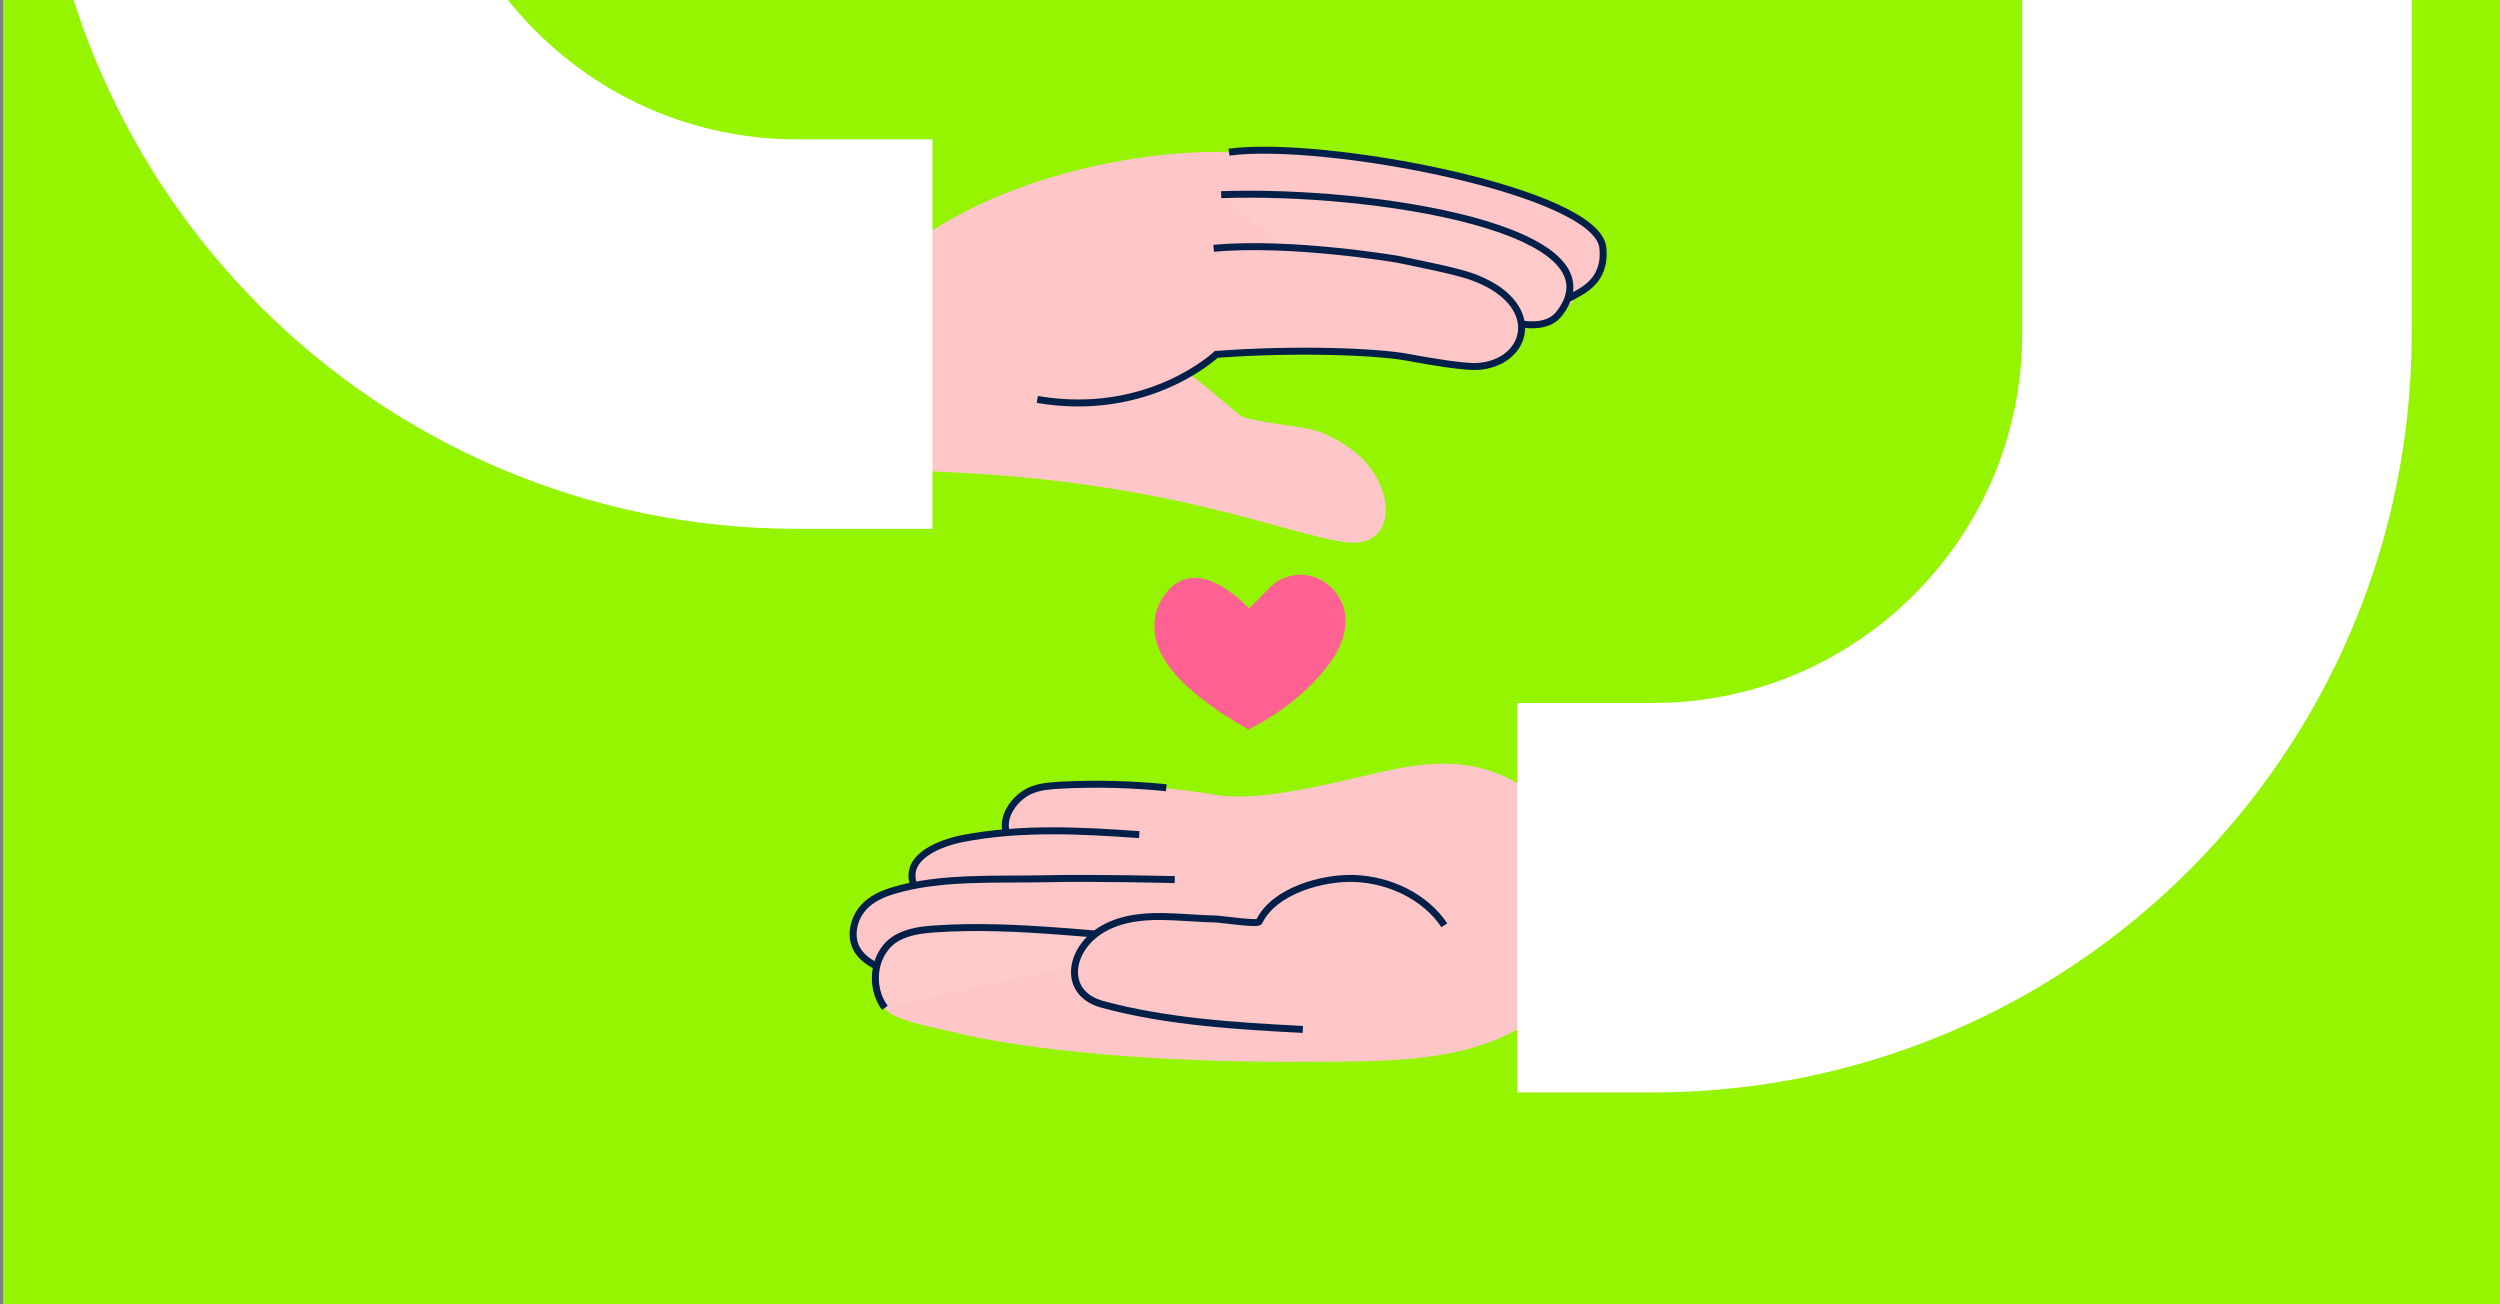 <?xml version="1.0" encoding="UTF-8"?>
<svg id="Calque_1" data-name="Calque 1" xmlns="http://www.w3.org/2000/svg" viewBox="0 0 1380 720">
  <rect x="0" y="0" width="1380" height="720" fill="#808080" stroke="none"/>
  <defs>
    <style>
      .cls-1 {
        fill: #95f400;
      }

      .cls-2 {
        fill: none;
        stroke: #fff;
        stroke-width: 215px;
      }

      .cls-2, .cls-3, .cls-4 {
        stroke-miterlimit: 10;
      }

      .cls-5 {
        fill: #ff6192;
      }

      .cls-3 {
        fill: #ffcaca;
      }

      .cls-3, .cls-4 {
        stroke: #00204a;
        stroke-width: 3.85px;
      }

      .cls-6, .cls-4 {
        fill: #ffc6c8;
      }
    </style>
  </defs>
  <rect class="cls-1" x="1.69" y="-12.64" width="1400" height="745.27"/>
  <g>
    <path class="cls-6" d="M854.83,445.85c6.6,6.78,12.01,14.7,15.74,23.41,10.44,24.34,7.46,53.97-7.63,75.74-28.96,41.79-89.43,40.8-134.95,41.11-51.24.35-102.83-1.32-153.69-7.85-16.84-2.16-33.68-4.85-50.15-8.99-6.13-1.54-33.08-6.34-35.73-12.97,0,0-23.99-60.53,13.76-43.48-8.5-5.11,1.67-6.9-.7-16.53-3.12-12.67,34.29-17.17,45.44-20.93,30.39-10.26,6.51-32.29,38.75-41.97,12.63-3.79,70.86,2.62,83.31,5.03,19.67,3.81,44.81-1.67,64.2-5.6,25.38-5.15,51.02-14.34,77.25-10.25,16.82,2.62,32.54,11.09,44.4,23.27Z"/>
    <path class="cls-4" d="M643.8,434.84c-19.3-1.95-38.76-2.43-58.13-1.44-5.35.28-10.79.68-15.81,2.55-9.24,3.44-18.73,15.69-13.4,25.78"/>
    <path class="cls-4" d="M628.87,460.72c-32.32-2.31-65.41-4.03-97.41,2.14-11.33,2.19-32.81,9.66-27.09,25.55"/>
    <path class="cls-4" d="M648.45,485.54s-44.69-1.1-70.96-.48c-27.18.64-58.3-1.35-84.48,6.58-6.1,1.85-12.16,4.58-16.39,9.34-3.25,3.65-5.26,8.38-5.63,13.25-1.35,17.82,21.35,23.48,34.99,24.72"/>
    <path class="cls-3" d="M655.92,518.76c-47.24-1.26-93.41-9.29-140.73-5.94-6.68.47-13.48,1.46-19.4,4.57-13.67,7.19-16.35,26.84-7.36,38.93"/>
    <path class="cls-4" d="M797.29,510.75c-10.72-16.01-30.49-25.11-49.56-25.84-17.44-.67-44.3,6.61-52.67,23.81-.84,1.73-20.87-1.34-23.7-1.41-9.95-.22-19.86-1.24-29.81-1.4-12.5-.19-25.62,1.54-35.79,8.82-16.19,11.59-18.48,33.92,2.82,39.69,35.56,9.63,73.92,11.92,110.59,13.83"/>
  </g>
  <g>
    <path class="cls-6" d="M573.64,176.38c37.71-4.27,67.83,15.57,110.9,53.06,9.13,4.37,36.17,5.44,45.42,9.5,11.62,5.09,23.09,12.48,29.77,24.44,10.63,19.04,4.9,38.87-16.93,35.91-36.44-4.95-101.01-35.91-240.03-39.44"/>
    <path class="cls-6" d="M484.72,230.38c-3.93-4.61-6.96-10.11-8.72-16.66-9.33-34.68-18.8-33.29,4.56-58.44,52.39-56.41,147.71-73.01,197.86-71.29,53.36,1.83,31.56,7.62,65.27,11.65,17.59,2.11,81.46,30.72,97.58,39.04,6,3.1,21.78,5.7,23.9,13.82,1.94,7.42,10.04,15.92-4.47,24.65-8.67,5.22-11.24,8.77-20.77,6.14l-18.13,13.52c-68.22-9.32-121.79-10.17-150.42,2.8-28.63,12.97-81.81,51.32-112.44,55.12-22.4,2.78-57.01-.19-74.22-20.35Z"/>
    <path class="cls-4" d="M714.75,123.13s27.63,9.58,54.19,17.12c27.49,7.81,58.2,19.87,86.69,19.03,6.64-.2,6.45,8.03,12.27,4.4,4.37-2.72,18.95-7.96,16.85-27.06-3.44-31.29-154.3-59.64-206.33-52.64"/>
    <path class="cls-3" d="M723.73,150.04c45.8,15.75,66.59,20.71,110.54,27.99,6.9,1.14,19.79,3.7,26.43-4.88,36.14-46.65-102.41-68.62-186.61-65.7"/>
    <path class="cls-4" d="M669.94,137.08c42.51-3.99,101.5,6.02,101.5,6.02,10.49,2.22,31.24,6.25,40.14,9.33,41.73,14.44,32.55,48.33,3.65,49.87-6.94.37-26.48-2.83-38.26-5.07-15.71-2.99-60-5-105.59-1.61,0,0-37.26,35.39-98.78,24.87"/>
  </g>
  <path class="cls-5" d="M734.81,324.23c-1.35-1.3-2.85-2.44-4.45-3.41-9.46-5.66-21.33-4.49-29.16,3.34,0,0-11.65,11.65-11.65,11.65-13.02-13.02-33.48-26.98-47.53-6.27-5.16,7.6-6.02,17.7-3.1,26.4,5.34,15.93,22.42,28.84,35.78,38.02,1.7,1.17,14.39,8.74,14.39,8.74,17.93-8.88,36.4-23.25,47.33-40.23,4.76-7.39,7.57-16.45,5.77-25.05-1.05-5.01-3.68-9.65-7.37-13.19Z"/>
  <path class="cls-2" d="M514.73,184.42h-74.72c-172.06,0-311.54-139.48-311.54-311.54h0"/>
  <path class="cls-2" d="M837.51,495.54h74.72c172.06,0,311.54-139.48,311.54-311.54V-51.79"/>
</svg>
